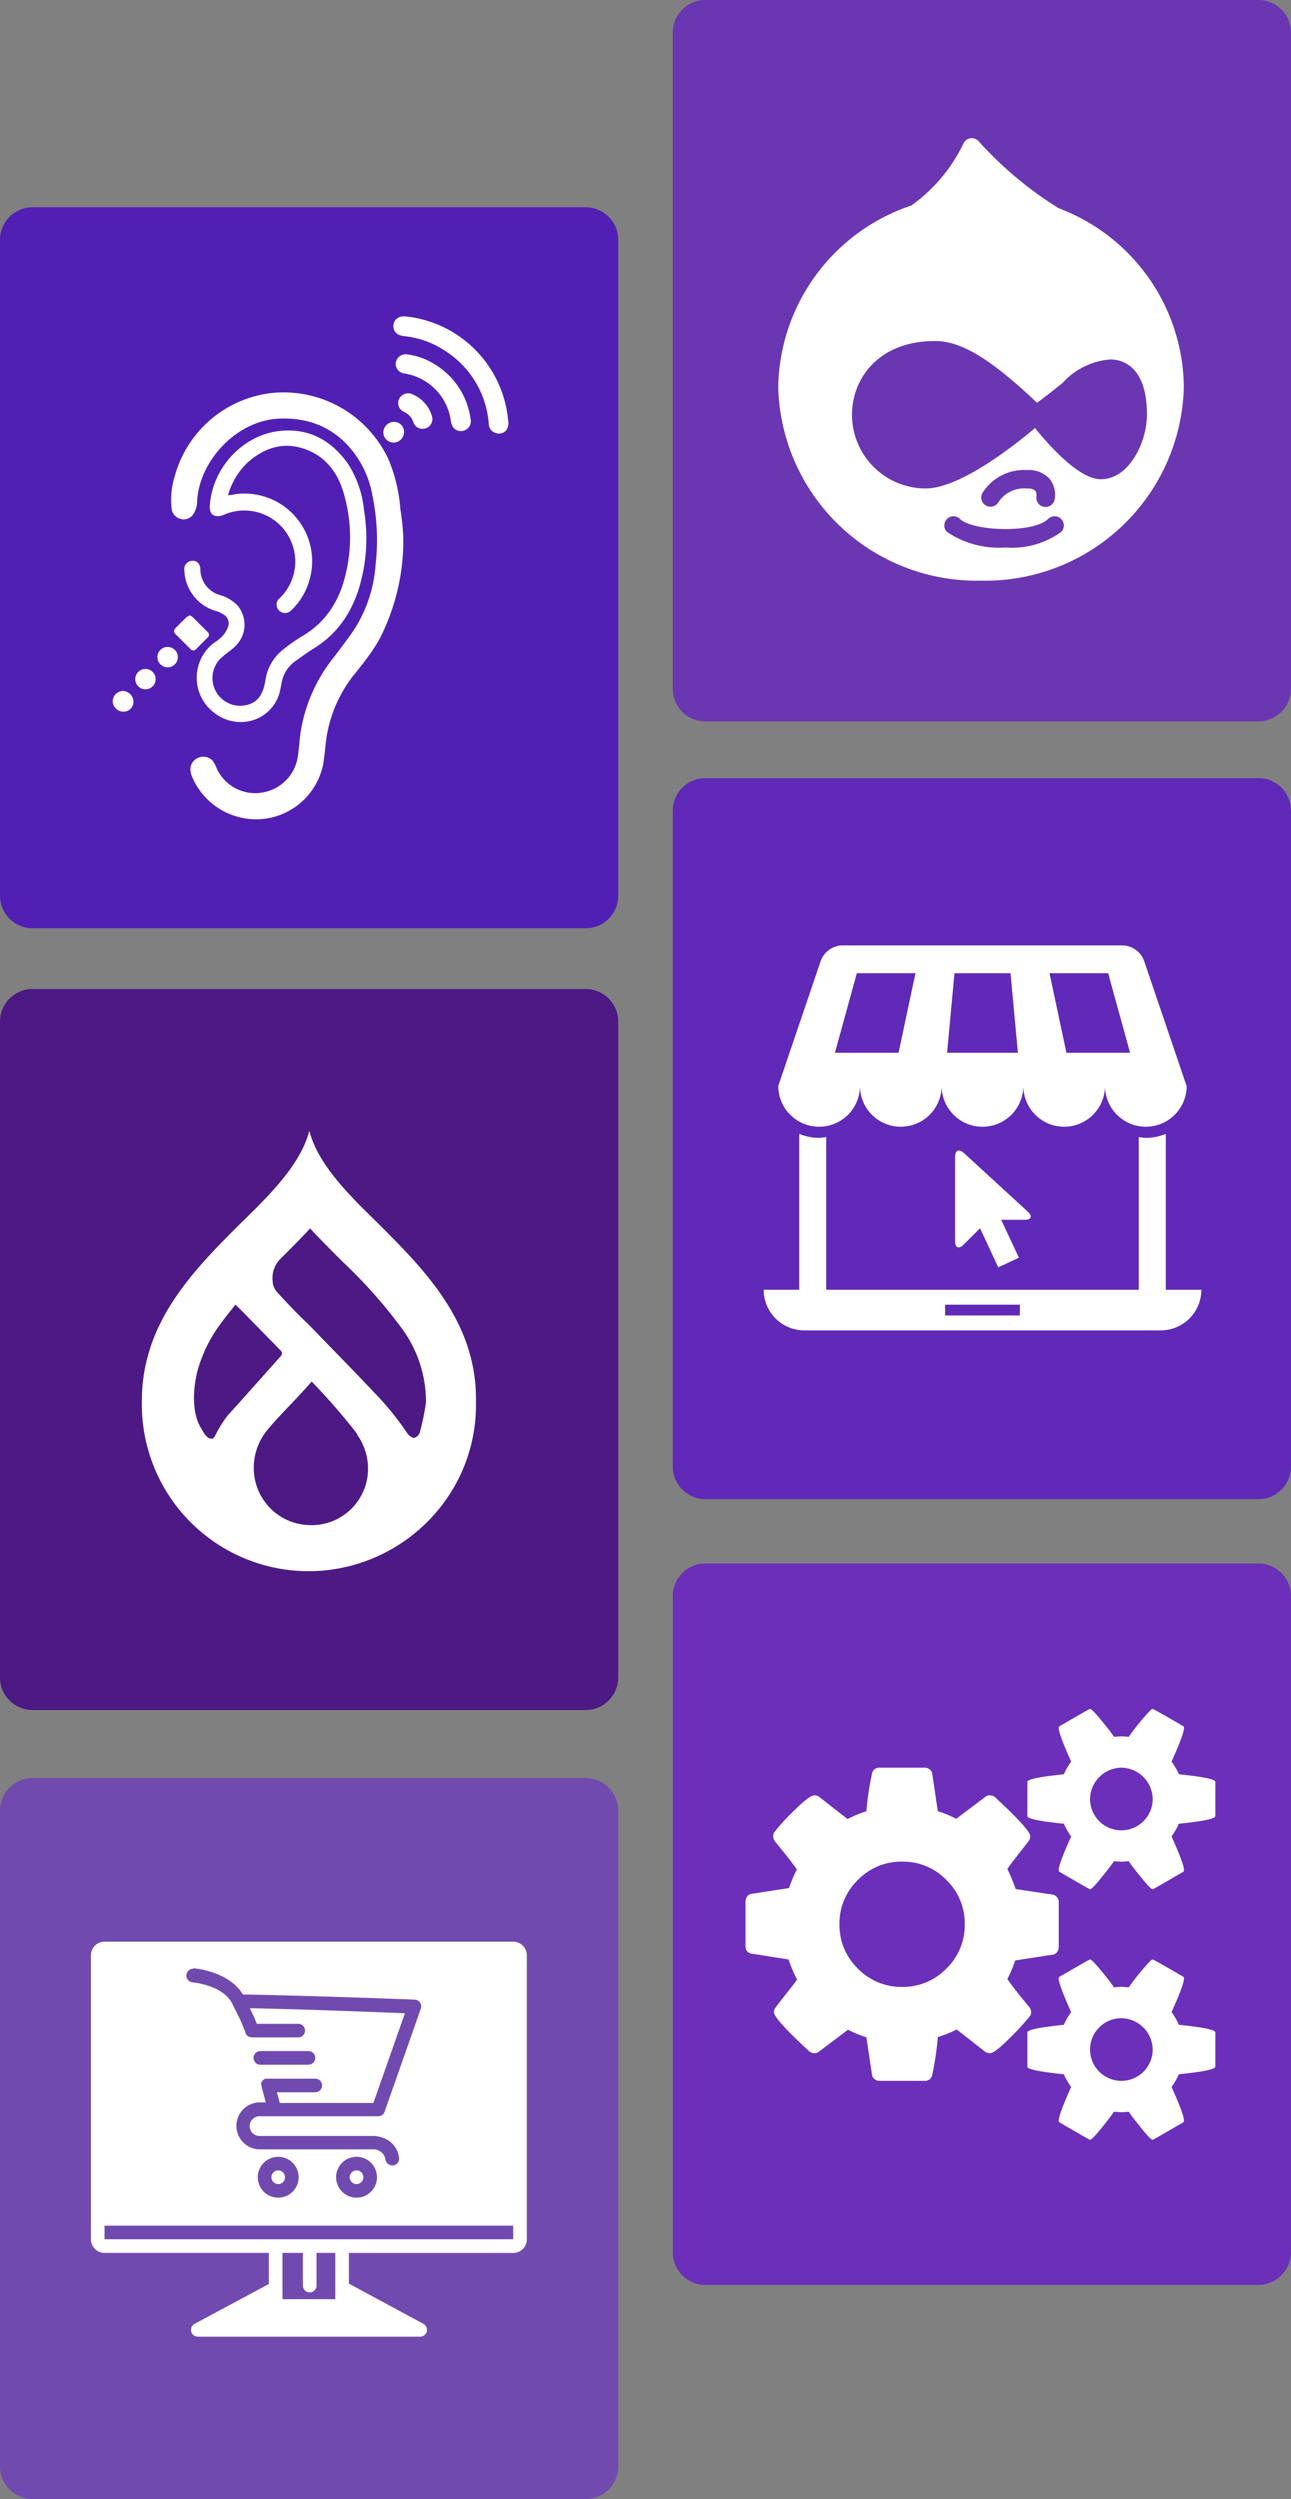 <svg xmlns="http://www.w3.org/2000/svg" width="355" height="687.301" viewBox="0 0 355 687.301">
  <rect x="0" y="0" width="355" height="687.301" fill="#808080" stroke="none"/>
  <g id="ecommerce-drupal-commerce" transform="translate(-123 -81.999)">
    <path id="Path_4063" data-name="Path 4063" d="M161,867.8H9a8.963,8.963,0,0,1-9-9V678.5a8.963,8.963,0,0,1,9-9H161a8.963,8.963,0,0,1,9,9V858.8A8.963,8.963,0,0,1,161,867.8Z" transform="translate(123 -530.5)" fill="#521fb5"/>
    <path id="Path_4074" data-name="Path 4074" d="M346,811.2H194a8.963,8.963,0,0,1-9-9V621.8a8.963,8.963,0,0,1,9-9H346a8.963,8.963,0,0,1,9,9V802.2A9.026,9.026,0,0,1,346,811.2Z" transform="translate(123 -530.801)" fill="#6b36b2"/>
    <path id="Path_4076" data-name="Path 4076" d="M161,1083.5H9a8.963,8.963,0,0,1-9-9V894.2a8.963,8.963,0,0,1,9-9H161a8.963,8.963,0,0,1,9,9v180.3A8.963,8.963,0,0,1,161,1083.5Z" transform="translate(123 -531.201)" fill="#4c1985"/>
    <path id="Path_4082" data-name="Path 4082" d="M346,1025H194a8.963,8.963,0,0,1-9-9V835.7a8.963,8.963,0,0,1,9-9H346a8.963,8.963,0,0,1,9,9V1016A8.963,8.963,0,0,1,346,1025Z" transform="translate(123 -530.7)" fill="#6029b7"/>
    <path id="Path_4085" data-name="Path 4085" d="M161,1299.8H9a8.963,8.963,0,0,1-9-9V1110.5a8.963,8.963,0,0,1,9-9H161a8.963,8.963,0,0,1,9,9v180.3A8.963,8.963,0,0,1,161,1299.8Z" transform="translate(123 -530.5)" fill="#714aaf"/>
    <path id="Path_4090" data-name="Path 4090" d="M346,1240.7H194a8.963,8.963,0,0,1-9-9V1051.3a8.963,8.963,0,0,1,9-9H346a8.963,8.963,0,0,1,9,9v180.3A9.048,9.048,0,0,1,346,1240.7Z" transform="translate(123 -530.301)" fill="#6b2fba"/>
    <g id="Group_16459" data-name="Group 16459" transform="translate(-331 -1004)">
      <path id="Path_4045" data-name="Path 4045" d="M98.556,19.284A101.532,101.532,0,0,1,76.528.871,2.6,2.6,0,0,0,74.272.019a2.535,2.535,0,0,0-1.937,1.435A44.558,44.558,0,0,1,57.984,18.528,53.571,53.571,0,0,0,21.4,68.459,54.605,54.605,0,0,0,77.167,121.69a54.605,54.605,0,0,0,55.766-53.231A53.1,53.1,0,0,0,98.556,19.284Z" transform="translate(646.599 1124)" fill="#fff"/>
      <g id="Group_16451" data-name="Group 16451" transform="translate(688.279 1179.785)">
        <path id="Path_4046" data-name="Path 4046" d="M177.71,239.817a19.867,19.867,0,0,0-13.069,6.454c-1.876,1.521-4.157,3.356-7.011,5.465-12.831-12.137-20.841-16.988-28.081-16.988-15.675,0-22.813,10.509-22.813,20.278A20.278,20.278,0,0,0,127.013,275.3c9.43,0,24.446-11.883,30.058-16.618,3.767,4.689,12.066,14.083,18.1,14.083,7.853,0,12.674-10.332,12.674-17.744C187.849,241.3,180.751,239.817,177.71,239.817Z" transform="translate(-106.735 -234.747)" fill="#6b36b2"/>
        <path id="Path_4047" data-name="Path 4047" d="M273.692,394.135a2.091,2.091,0,0,0,.3,0,2.535,2.535,0,0,0,2.535-2.236,6.94,6.94,0,0,0-1.521-5.577A7.68,7.68,0,0,0,268.921,384a13.516,13.516,0,0,0-12.167,6.109,2.535,2.535,0,0,0,4.091,2.991,8.5,8.5,0,0,1,8.076-4.03,3.148,3.148,0,0,1,2.251.619,2.231,2.231,0,0,1,.3,1.617,2.535,2.535,0,0,0,2.2,2.832Z" transform="translate(-220.76 -348.508)" fill="#6b36b2"/>
        <path id="Path_4048" data-name="Path 4048" d="M242.115,438.246c-4.056,4.056-20.867,3.437-24.3,0a2.535,2.535,0,0,0-3.584,3.584,25.617,25.617,0,0,0,16.152,4.3,23.092,23.092,0,0,0,15.315-4.3,2.535,2.535,0,0,0-3.584-3.584Z" transform="translate(-188.144 -389.344)" fill="#6b36b2"/>
      </g>
    </g>
    <path id="drupal_1_" data-name="drupal (1)" d="M65.042,25.529C56.531,17.238,48.458,9.164,46.057,0c-2.4,9.164-10.474,17.24-18.985,25.531C14.417,38.187.016,52.588.016,74.19a45.876,45.876,0,0,0,44.951,46.915c25.312.437,46.478-19.639,46.915-44.951V74.191c.217-21.6-14.184-36-26.84-48.661ZM23.582,78.335a30.6,30.6,0,0,0-3.492,5.674c-.219.219-.437.655-.872.655l-.218,0c-1.091,0-2.183-1.964-2.183-1.964-.219-.437-.655-1.09-.872-1.527l-.219-.435c-2.838-6.111-.437-14.62-.437-14.62a38.657,38.657,0,0,1,5.456-11.783c1.527-2.183,3.274-4.364,5.019-6.546l2.183,2.183L38.2,60.443a1.053,1.053,0,0,1,0,1.527l-10.693,12-3.929,4.362Zm22.912,30.113A15.7,15.7,0,0,1,30.782,92.519a16.341,16.341,0,0,1,3.929-10.474c3.274-3.929,7.419-7.855,12-13.092a178.043,178.043,0,0,1,12,13.748,4.761,4.761,0,0,1,.655,1.091,16.116,16.116,0,0,1,2.836,8.947A15.511,15.511,0,0,1,46.494,108.45ZM76.389,83.135a2.3,2.3,0,0,1-1.527,1.309l-.219,0a3.925,3.925,0,0,1-1.527-1.091A80.459,80.459,0,0,0,63.734,71.79l-4.145-4.364-13.966-14.4c-2.836-2.618-5.674-5.674-8.292-8.51a.214.214,0,0,0-.218-.218,6.826,6.826,0,0,1-1.091-2.183v-.437A7.4,7.4,0,0,1,38.2,35.13c2.618-2.618,5.456-5.456,8.073-8.291,2.836,3.055,5.891,6.11,8.947,9.164A136.057,136.057,0,0,1,71.809,54.77a34.121,34.121,0,0,1,6.328,19.857,65.952,65.952,0,0,1-1.747,8.509Z" transform="translate(162 393)" fill="#fff"/>
    <g id="Group_16481" data-name="Group 16481" transform="translate(123.4 -530.473)">
      <g id="Group_16464" data-name="Group 16464">
        <path id="Path_4096" data-name="Path 4096" d="M110.5,760.4a59.234,59.234,0,0,1-5.6,25.9c-1.9,4.2-4.8,7.8-7.6,11.3a36.839,36.839,0,0,0-8.1,19c-.2,2-.4,4-.7,5.9A18.883,18.883,0,0,1,72,837.7a19.136,19.136,0,0,1-19.7-11.9c-.7-1.9-.3-3.6,1.2-4.6a3.608,3.608,0,0,1,4.5.4,7.814,7.814,0,0,1,1.1,2,11.611,11.611,0,0,0,12.2,6.9,11.778,11.778,0,0,0,10.1-9.4c.4-2.2.5-4.5.8-6.8a43.694,43.694,0,0,1,9.3-21.2c1.9-2.5,3.8-5,5.5-7.5a38.052,38.052,0,0,0,5.9-18,59.83,59.83,0,0,0-.9-18.9,27.2,27.2,0,0,0-7.2-14.2c-5-5.1-11.3-7.2-18.4-6.9-12.1.5-22.4,12.2-22.6,23.2a6.682,6.682,0,0,1-1,3,3.117,3.117,0,0,1-3.5,1.4,3.315,3.315,0,0,1-2.5-2.7,21.934,21.934,0,0,1,.9-9.2,31.278,31.278,0,0,1,27.2-22.8,31.811,31.811,0,0,1,31.7,18.7,44.315,44.315,0,0,1,3.1,13.4A64.317,64.317,0,0,1,110.5,760.4Z" fill="#fff"/>
        <path id="Path_4097" data-name="Path 4097" d="M62.3,748.7c1-.1,1.8-.3,2.7-.4A18.623,18.623,0,0,1,84,774a17.878,17.878,0,0,1-4.4,6.4,2.293,2.293,0,0,1-3,.2,2.37,2.37,0,0,1-.8-2.7,2.016,2.016,0,0,1,.7-.9,14.025,14.025,0,0,0-15-23.1c-.2.1-.5.2-.7.3-2.4.7-3.7-.3-3.5-2.8.8-10.8,9.8-20,20.4-20.5,7.5-.4,13.2,3,17.5,9a28.526,28.526,0,0,1,4.5,12.9,47.28,47.28,0,0,1-1.5,21.8c-2.2,6.8-6.1,12.4-12.3,16.2-1.7,1-3.2,2.2-4.8,3.3a9.19,9.19,0,0,0-4.1,6.4c-.2,1-.4,2.1-.7,3.1-2.7,7.6-12,9.9-18.3,4.5a12.07,12.07,0,0,1,.4-18.8,14.1,14.1,0,0,0,2.3-1.8,7.97,7.97,0,0,0,1.6-2.6,2.78,2.78,0,0,0-1.2-3.4,7.066,7.066,0,0,0-2.5-1.1,12.035,12.035,0,0,1-8.3-11,2.3,2.3,0,0,1,2.1-2.7c1.4-.1,2.3.9,2.3,2.5a7.384,7.384,0,0,0,5.3,6.9,10.691,10.691,0,0,1,5,3,8.21,8.21,0,0,1-.7,11.1c-1,1-2.3,1.8-3.4,2.8A7.614,7.614,0,0,0,68,806.2c2.5-.8,3.7-2.7,4.3-5.2l.6-3a13.1,13.1,0,0,1,4.7-7,44.626,44.626,0,0,1,5-3.5c6.7-3.9,10.4-9.9,12.1-17.3a43.038,43.038,0,0,0-.8-22.8c-1.6-5-4.6-9-9.6-11.1-6.1-2.5-11.5-1-16.3,3.1A19.361,19.361,0,0,0,62.3,748.7Z" fill="#fff"/>
        <path id="Path_4098" data-name="Path 4098" d="M139.4,728.6c.1,1.8-.9,3-2.4,3.1a2.749,2.749,0,0,1-3-2.7,26.031,26.031,0,0,0-11.2-19.5,25.254,25.254,0,0,0-12.2-4.6c-1.9-.2-3-1.4-2.8-3.1.2-1.6,1.6-2.5,3.4-2.3a31.621,31.621,0,0,1,28.1,28.3C139.3,728.1,139.4,728.4,139.4,728.6Z" fill="#fff"/>
        <path id="Path_4099" data-name="Path 4099" d="M111.3,709.9a18.753,18.753,0,0,1,7.9,2.8,20.8,20.8,0,0,1,9.8,15,2.684,2.684,0,0,1-2.3,3.3c-1.6.2-2.8-.8-3.1-2.6a15.275,15.275,0,0,0-12.7-13.2,2.7,2.7,0,0,1-2.5-2.7A2.787,2.787,0,0,1,111.3,709.9Z" fill="#fff"/>
        <path id="Path_4100" data-name="Path 4100" d="M115.8,730.4a2.582,2.582,0,0,1-2.5-1.7,4.735,4.735,0,0,0-2.7-3,2.608,2.608,0,0,1-1.2-3.6,2.751,2.751,0,0,1,3.6-1.2,9.4,9.4,0,0,1,5.4,6.1A2.672,2.672,0,0,1,115.8,730.4Z" fill="#fff"/>
        <path id="Path_4101" data-name="Path 4101" d="M51.8,781.7a4.7,4.7,0,0,1,.9.6l3.9,3.9a1.028,1.028,0,0,1,0,1.7l-3,3a1.028,1.028,0,0,1-1.7,0l-4-4a1.045,1.045,0,0,1-.1-1.6c1-1.1,2.1-2.1,3.2-3.2A5.9,5.9,0,0,0,51.8,781.7Z" fill="#fff"/>
        <path id="Path_4102" data-name="Path 4102" d="M36.3,805.5a2.738,2.738,0,0,1-2.9,2.7,2.951,2.951,0,0,1-2.8-2.9,2.881,2.881,0,0,1,2.9-2.8A3.04,3.04,0,0,1,36.3,805.5Z" fill="#fff"/>
        <path id="Path_4103" data-name="Path 4103" d="M107.9,728.5a2.734,2.734,0,0,1,2.8,2.8,2.9,2.9,0,0,1-2.9,2.9,2.862,2.862,0,0,1-2.8-2.8A2.966,2.966,0,0,1,107.9,728.5Z" fill="#fff"/>
        <path id="Path_4104" data-name="Path 4104" d="M45.7,790.4a2.8,2.8,0,1,1-2.8,2.7A2.758,2.758,0,0,1,45.7,790.4Z" fill="#fff"/>
        <path id="Path_4105" data-name="Path 4105" d="M42.4,799.3a2.8,2.8,0,1,1-5.6-.1,2.8,2.8,0,1,1,5.6.1Z" fill="#fff"/>
      </g>
    </g>
    <path id="_1608900_gears_icon" data-name="1608900_gears_icon" d="M-3.709,75.214A16.6,16.6,0,0,0-8.756,63.035a16.6,16.6,0,0,0-12.179-5.047,16.6,16.6,0,0,0-12.179,5.047,16.6,16.6,0,0,0-5.047,12.179,16.6,16.6,0,0,0,5.047,12.179A16.6,16.6,0,0,0-20.935,92.44,16.6,16.6,0,0,0-8.756,87.393,16.6,16.6,0,0,0-3.709,75.214Zm51.678,34.452a8.733,8.733,0,0,0-8.613-8.613,8.612,8.612,0,1,0,8.613,8.613Zm0-68.9a8.733,8.733,0,0,0-8.613-8.613,8.733,8.733,0,0,0-8.613,8.613,8.615,8.615,0,0,0,8.613,8.613,8.615,8.615,0,0,0,8.613-8.613ZM22.13,69.091V81.539a2.19,2.19,0,0,1-.471,1.312,1.563,1.563,0,0,1-1.077.707l-10.43,1.615A33.165,33.165,0,0,1,8,90.287q2.288,3.23,6.056,7.738a2.336,2.336,0,0,1,.471,1.346,1.728,1.728,0,0,1-.471,1.278A70.254,70.254,0,0,1,8.5,106.672q-4,4-5.282,4a2.426,2.426,0,0,1-1.413-.471l-7.738-6.056a30.51,30.51,0,0,1-5.181,2.086,80.112,80.112,0,0,1-1.548,10.43,1.968,1.968,0,0,1-2.019,1.615H-27.193a2.051,2.051,0,0,1-1.346-.5,1.735,1.735,0,0,1-.673-1.178l-1.548-10.3a29.511,29.511,0,0,1-5.047-2.086l-7.94,5.989a1.821,1.821,0,0,1-1.346.471,2.232,2.232,0,0,1-1.413-.538q-9.69-8.949-9.69-10.766a2.255,2.255,0,0,1,.471-1.278q.673-.942,2.759-3.566t3.163-4.1A34.418,34.418,0,0,1-52.157,84.9l-10.228-1.615a1.659,1.659,0,0,1-1.144-.639A2.005,2.005,0,0,1-64,81.337V68.889a2.19,2.19,0,0,1,.471-1.312,1.563,1.563,0,0,1,1.077-.707l10.43-1.615a33.165,33.165,0,0,1,2.153-5.114q-2.288-3.23-6.056-7.738a2.567,2.567,0,0,1-.471-1.346,1.97,1.97,0,0,1,.471-1.346,57.219,57.219,0,0,1,5.518-5.989q4.037-3.97,5.316-3.97a2.426,2.426,0,0,1,1.413.471l7.738,6.056a32.735,32.735,0,0,1,5.181-2.153,77.378,77.378,0,0,1,1.548-10.362,1.968,1.968,0,0,1,2.019-1.615h12.516a2.052,2.052,0,0,1,1.346.5,1.735,1.735,0,0,1,.673,1.178l1.548,10.3a29.512,29.512,0,0,1,5.047,2.086l7.94-5.989a1.97,1.97,0,0,1,1.346-.471,2.232,2.232,0,0,1,1.413.538q9.69,8.949,9.69,10.766a2.255,2.255,0,0,1-.471,1.278q-.807,1.077-2.826,3.634T8,60.007a45.925,45.925,0,0,1,2.288,5.518l10.228,1.548a1.949,1.949,0,0,1,1.144.707A2.005,2.005,0,0,1,22.13,69.091Zm43.065,35.865v9.42q0,1.077-10.026,2.086a19.618,19.618,0,0,1-2.019,3.5q3.432,7.6,3.432,9.286a.582.582,0,0,1-.269.471Q48.1,134.5,47.969,134.5q-.538,0-3.1-3.163t-3.5-4.576q-1.346.135-2.019.135t-2.019-.135q-.942,1.413-3.5,4.576t-3.1,3.163q-.135,0-8.344-4.778a.582.582,0,0,1-.269-.471q0-1.682,3.432-9.286a19.618,19.618,0,0,1-2.019-3.5q-10.026-1.009-10.026-2.086v-9.42q0-1.077,10.026-2.086a18.8,18.8,0,0,1,2.019-3.5q-3.432-7.6-3.432-9.286a.582.582,0,0,1,.269-.471q.269-.135,2.355-1.346t3.97-2.288A16.537,16.537,0,0,1,30.743,84.9q.538,0,3.1,3.129t3.5,4.542q1.346-.135,2.019-.135t2.019.135a61.914,61.914,0,0,1,6.191-7.536l.4-.135q.269,0,8.344,4.71a.582.582,0,0,1,.269.471q0,1.682-3.432,9.286a18.8,18.8,0,0,1,2.019,3.5Q65.195,103.879,65.195,104.956Zm0-68.9v9.42q0,1.077-10.026,2.086a19.618,19.618,0,0,1-2.019,3.5q3.432,7.6,3.432,9.286a.582.582,0,0,1-.269.471q-8.209,4.778-8.344,4.778-.538,0-3.1-3.163t-3.5-4.576q-1.346.135-2.019.135t-2.019-.135q-.942,1.413-3.5,4.576t-3.1,3.163q-.135,0-8.344-4.778a.582.582,0,0,1-.269-.471q0-1.682,3.432-9.286a19.618,19.618,0,0,1-2.019-3.5q-10.026-1.009-10.026-2.086v-9.42q0-1.077,10.026-2.086a18.8,18.8,0,0,1,2.019-3.5q-3.432-7.6-3.432-9.286a.582.582,0,0,1,.269-.471q.269-.135,2.355-1.346t3.97-2.288A16.536,16.536,0,0,1,30.743,16q.538,0,3.1,3.129t3.5,4.542q1.346-.135,2.019-.135t2.019.135a61.914,61.914,0,0,1,6.191-7.536l.4-.135q.269,0,8.344,4.71a.582.582,0,0,1,.269.471q0,1.682-3.432,9.286a18.8,18.8,0,0,1,2.019,3.5Q65.195,34.975,65.195,36.052Z" transform="translate(392 536)" fill="#fff"/>
    <g id="download_81_" data-name="download (81)" transform="translate(148 609)">
      <ellipse id="Ellipse_27" data-name="Ellipse 27" cx="1.873" cy="1.892" rx="1.873" ry="1.892" transform="translate(49.633 69.893)" fill="#fff"/>
      <ellipse id="Ellipse_28" data-name="Ellipse 28" cx="1.873" cy="1.892" rx="1.873" ry="1.892" transform="translate(71.171 69.893)" fill="#fff"/>
      <path id="Path_4700" data-name="Path 4700" d="M116.121,7H3.746A3.746,3.746,0,0,0,0,10.746v78.1a3.746,3.746,0,0,0,3.746,3.746H48.93v8.559L28.5,112.109a1.873,1.873,0,0,0,.89,3.521h61.1a1.873,1.873,0,0,0,.936-3.521L70.937,101.04V92.611h45.184a3.746,3.746,0,0,0,3.746-3.746V10.746A3.746,3.746,0,0,0,116.121,7ZM28.262,14.333c.412,0,9.739.862,13.523,7.192,3.287.047,18.111.318,47.235,1.414a1.873,1.873,0,0,1,1.695,2.491L80.761,53.758a1.873,1.873,0,0,1-1.77,1.255H46.214a2.716,2.716,0,0,0,0,5.422H77.474c2.173-.056,6.555,1.124,7.258,5.965a1.873,1.873,0,0,1-1.583,2.126h-.281a1.873,1.873,0,0,1-1.873-1.6A3.324,3.324,0,0,0,77.5,64.115H46.214a6.462,6.462,0,0,1,0-12.914h1.873c-.29-1.105-.693-2.6-1.161-4.326v-.056a2.988,2.988,0,0,1-.047-.384s0,0,0-.056a.046.046,0,0,0-.056-.047,1.875,1.875,0,0,1,0-.2v-.178a.2.2,0,0,1,.056-.169l.075-.169.084-.15.1-.15.112-.14.122-.122.14-.122.15-.094.159-.084.187-.075H61.694a1.873,1.873,0,0,1,0,3.746H51.159c.328,1.227.6,2.238.787,2.94H77.67l8.672-24.676C62.743,25.729,49.08,25.4,43.7,25.308c.646,1.3,1.358,2.809,1.92,4.28H57.012a1.873,1.873,0,0,1,0,3.746H44.3a1.873,1.873,0,0,1-.506-.084h-.1a1.873,1.873,0,0,1-.45-.225H43.19a1.873,1.873,0,0,1-.337-.328l-.056-.066a1.873,1.873,0,0,1-.243-.468h0a51.206,51.206,0,0,0-2.894-6.49c-.309-.609-.571-1.124-.749-1.517-2.463-5.2-10.844-5.956-10.929-5.965a1.879,1.879,0,1,1,.3-3.746Zm50.4,57.452a5.619,5.619,0,1,1-5.619-5.619A5.619,5.619,0,0,1,78.663,71.784Zm-21.539,0a5.619,5.619,0,1,1-5.619-5.619A5.619,5.619,0,0,1,57.124,71.784ZM44.716,38.961a1.873,1.873,0,0,1,1.873-1.873H59.821a1.873,1.873,0,1,1,0,3.746H46.589A1.873,1.873,0,0,1,44.716,38.961Zm15.452,64.494a1.873,1.873,0,0,0,1.873-1.873v-8.99h5.151v12.736H52.676V92.593h5.619v8.99A1.873,1.873,0,0,0,60.168,103.456Zm8.9-14.609H3.746V85.1H116.121v3.746Z" fill="#fff"/>
    </g>
    <g id="download_82_" data-name="download (82)" transform="translate(332.5 339.578)">
      <path id="Path_4701" data-name="Path 4701" d="M34.521,34.273,16.9,18.1c-1.324-1.218-2.4-.741-2.4,1.049V42.4c0,1.794,1.034,2.219,2.305.955L21.354,38.8l5.017,10.752L32.035,46.9,27.172,36.484h6.487C35.453,36.484,35.844,35.495,34.521,34.273Z" transform="translate(38.636 41.411)" fill="#fff"/>
      <path id="Path_4702" data-name="Path 4702" d="M113.835,41.067,102.12,6.566a6.547,6.547,0,0,0-5.78-4.144H19.062a6.545,6.545,0,0,0-5.78,4.144L1.567,41.067a11.229,11.229,0,0,0,22.459,0,11.229,11.229,0,0,0,22.459,0,11.233,11.233,0,0,0,22.466,0,11.229,11.229,0,0,0,22.459,0,11.229,11.229,0,0,0,22.459,0ZM34.642,31.951H17.148l6.013-21.865H39.29Zm22.064,0H47.985l2.027-21.865H65.431l2.027,21.865Zm24.091,0L76.153,10.086H92.279L98.3,31.951Z" transform="translate(2.946 0)" fill="#fff"/>
      <path id="Path_4703" data-name="Path 4703" d="M111.072,59.078V16.206a14.154,14.154,0,0,1-5.479,1.1,14.009,14.009,0,0,1-1.959-.229v42H17.7v-42a14.6,14.6,0,0,1-1.959.229,14.117,14.117,0,0,1-5.472-1.1V59.078H.5A11.172,11.172,0,0,0,11.673,70.251h98a11.172,11.172,0,0,0,11.173-11.173ZM70.945,66.144H50.393v-2.96H70.945Z" transform="translate(0 38.053)" fill="#fff"/>
    </g>
  </g>
</svg>
